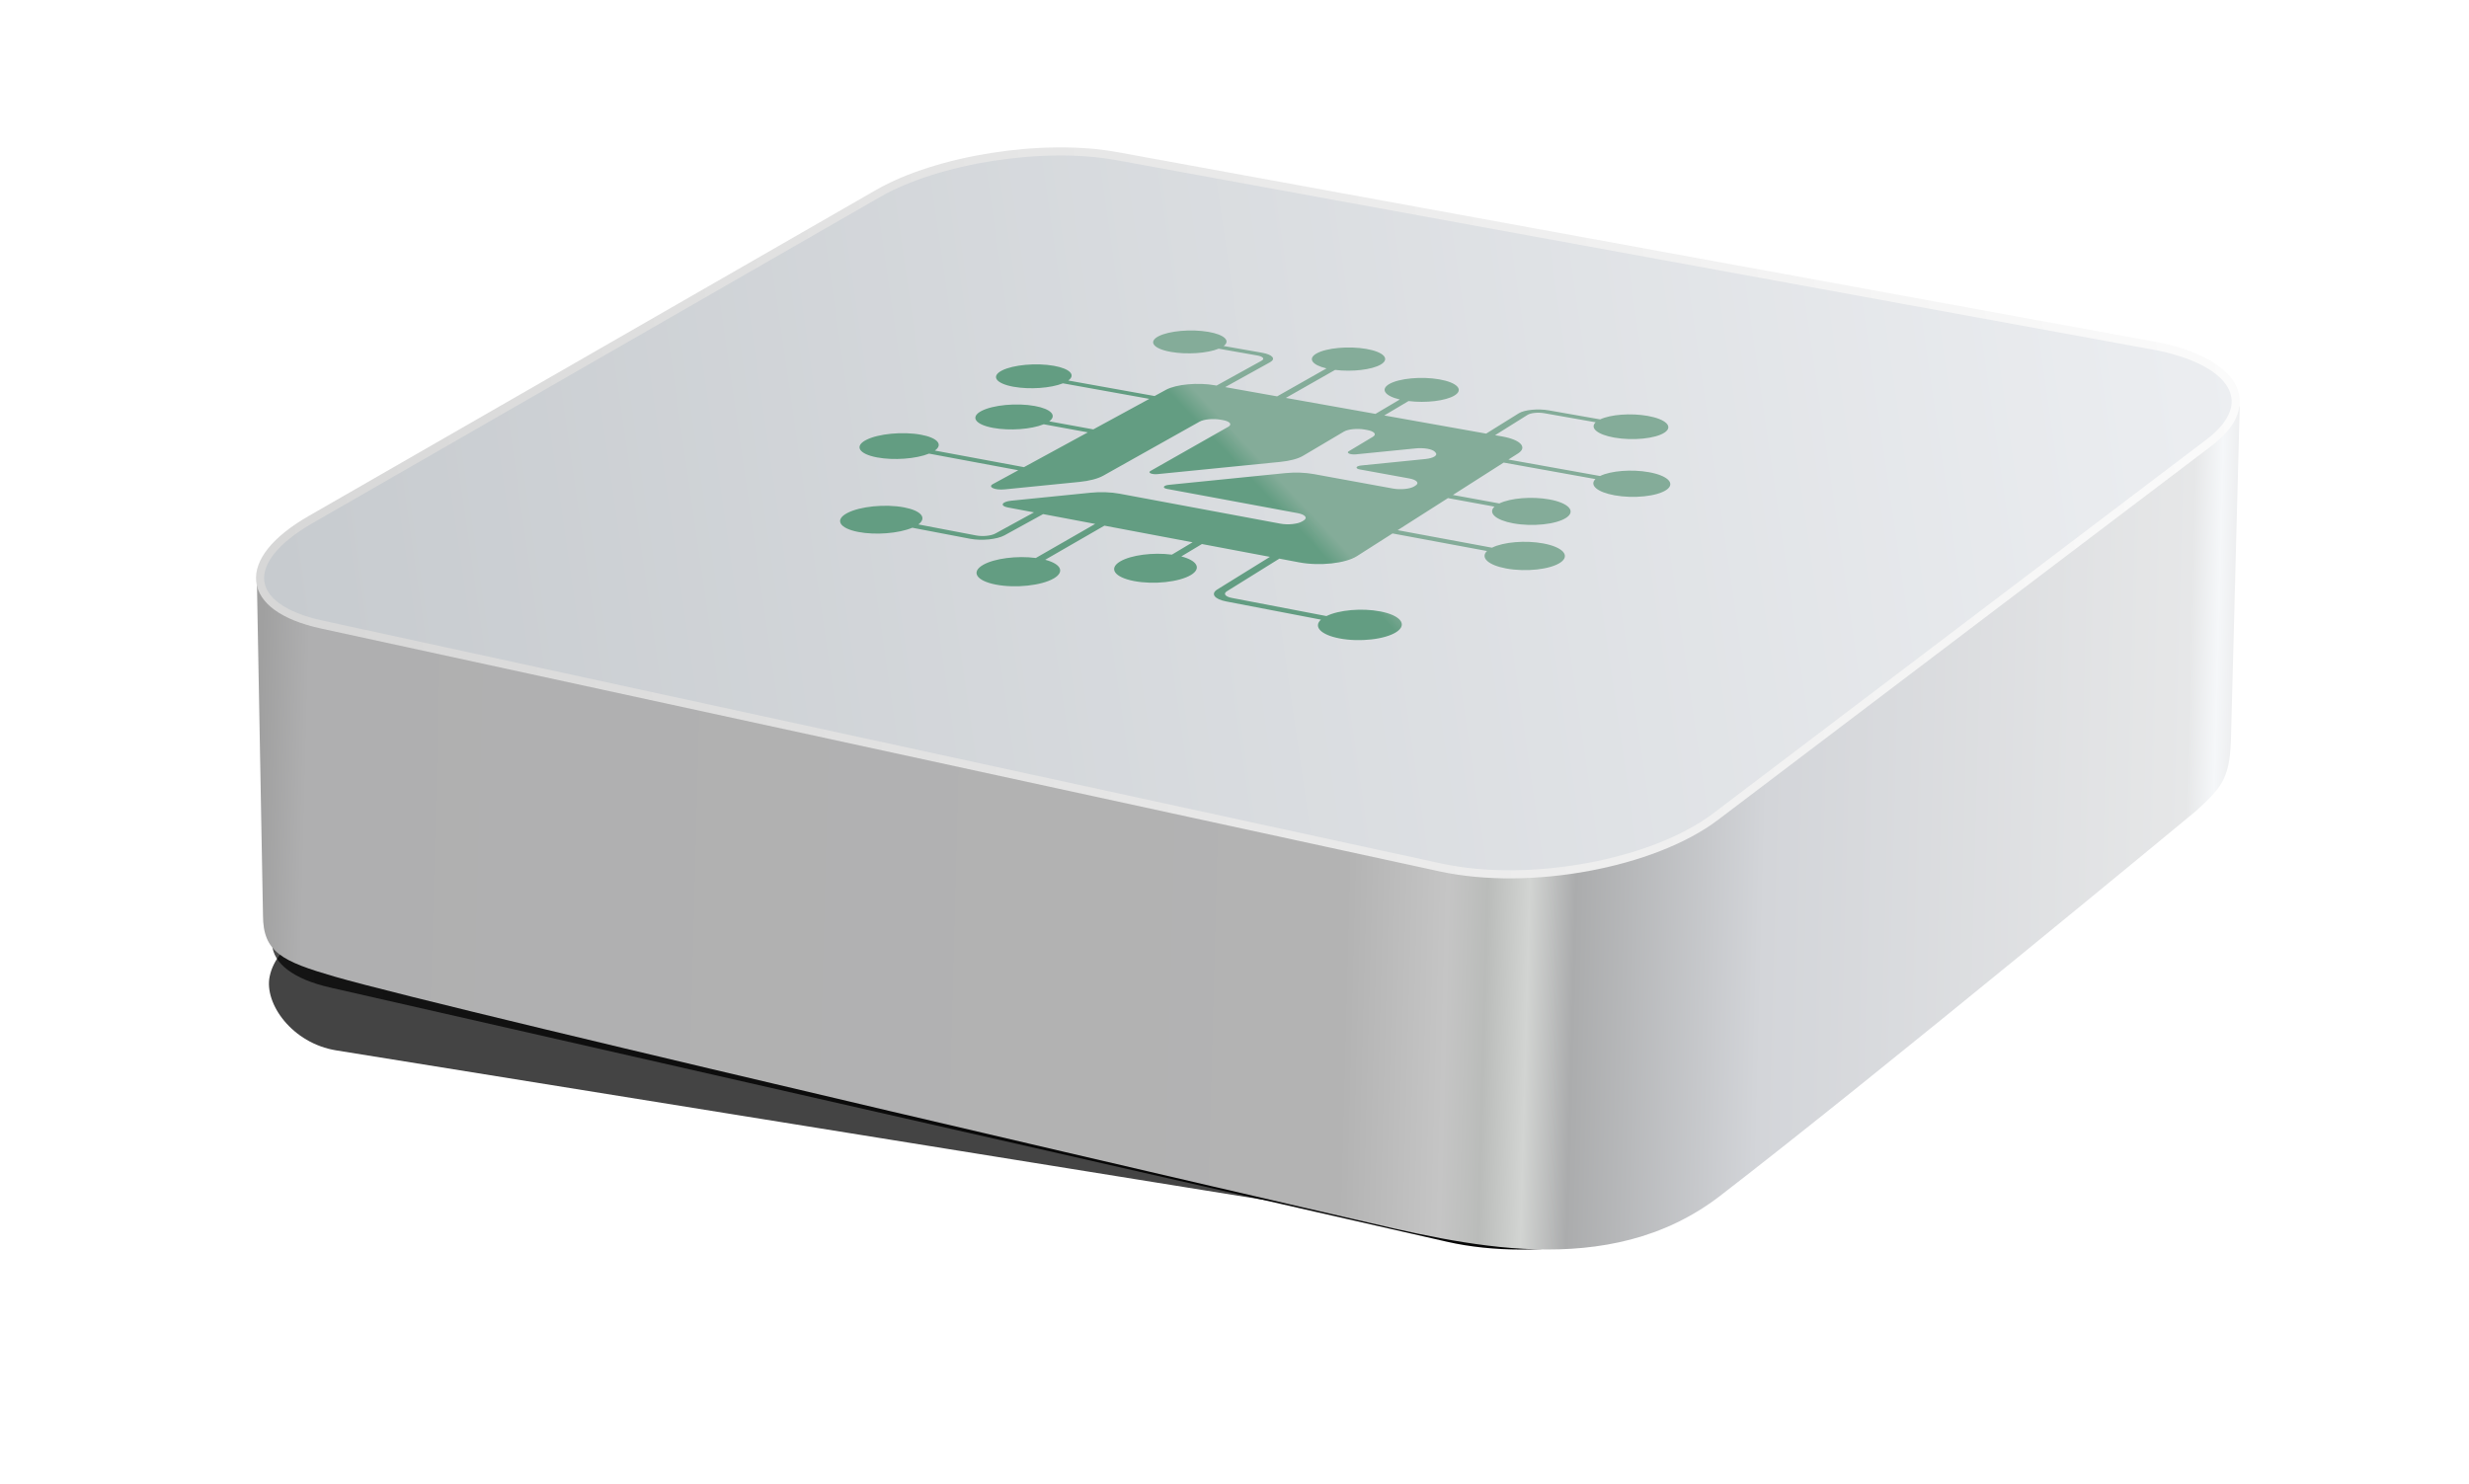 <svg xmlns="http://www.w3.org/2000/svg" xmlns:xlink="http://www.w3.org/1999/xlink" xml:space="preserve" width="183mm" height="110mm" viewBox="0 0 183 110"><defs><linearGradient id="e"><stop offset=".444" style="stop-color:#639d82;stop-opacity:1"/><stop offset=".479" style="stop-color:#84ac99;stop-opacity:1"/></linearGradient><linearGradient id="d"><stop offset="0" style="stop-color:#000;stop-opacity:.695"/><stop offset=".659" style="stop-color:#000;stop-opacity:1"/><stop offset="1" style="stop-color:#000;stop-opacity:1"/></linearGradient><linearGradient id="b"><stop offset="0" style="stop-color:#d7d7d7;stop-opacity:1"/><stop offset="1" style="stop-color:#fbfbfb;stop-opacity:1"/></linearGradient><linearGradient id="c"><stop offset="0" style="stop-color:#a0a0a0;stop-opacity:1"/><stop offset=".024" style="stop-color:#afafb0;stop-opacity:1"/><stop offset=".549" style="stop-color:#b3b3b3;stop-opacity:1"/><stop offset=".6" style="stop-color:#c5c5c5;stop-opacity:1"/><stop offset=".62" style="stop-color:#babcba;stop-opacity:1"/><stop offset=".641" style="stop-color:#d2d4d2;stop-opacity:1"/><stop offset=".664" style="stop-color:#abacad;stop-opacity:1"/><stop offset=".759" style="stop-color:#d3d5d9;stop-opacity:1"/><stop offset=".97" style="stop-color:#e6e7e8;stop-opacity:1"/><stop offset=".984" style="stop-color:#f5f7f9;stop-opacity:1"/><stop offset="1" style="stop-color:#e6e6e7;stop-opacity:1"/></linearGradient><linearGradient id="a"><stop offset="0" style="stop-color:#c7cbcf;stop-opacity:1"/><stop offset="1" style="stop-color:#eceef1;stop-opacity:1"/></linearGradient><linearGradient xlink:href="#a" id="j" x1="33.372" x2="178.514" y1="138.609" y2="117.671" gradientUnits="userSpaceOnUse"/><linearGradient xlink:href="#b" id="k" x1="33.372" x2="178.514" y1="138.609" y2="117.671" gradientUnits="userSpaceOnUse"/><linearGradient xlink:href="#c" id="i" x1="32.139" x2="179.36" y1="157.425" y2="161.302" gradientTransform="translate(-13.095 -95.369)" gradientUnits="userSpaceOnUse"/><linearGradient xlink:href="#d" id="g" x1="31.995" x2="180.948" y1="133.359" y2="133.359" gradientUnits="userSpaceOnUse"/><linearGradient xlink:href="#e" id="l" x1="418.344" x2="918.375" y1="604.495" y2="131.65" gradientUnits="userSpaceOnUse"/><linearGradient xlink:href="#e" id="m" x1="418.344" x2="918.375" y1="604.495" y2="131.65" gradientUnits="userSpaceOnUse"/><filter id="h" width="1.034" height="1.089" x="-.017" y="-.045" style="color-interpolation-filters:sRGB"><feGaussianBlur stdDeviation="1.006"/></filter><filter id="f" width="1.444" height="4.665" x="-.222" y="-1.832" style="color-interpolation-filters:sRGB"><feGaussianBlur stdDeviation="7.536"/></filter></defs><rect width="81.519" height="9.87" x="69.455" y="220.429" ry="4.935" style="mix-blend-mode:normal;fill:#000;fill-opacity:.733;stroke:none;stroke-width:.564;stroke-linecap:square;stroke-dasharray:none;stroke-opacity:1;paint-order:stroke fill markers;filter:url(#f)" transform="matrix(1.191 .192 -.192 .919 -19.463 -148.056)"/><path d="m96.839 106.632 75.236 12.596c6.161 1.032 8.322 4.214 4.693 7.186l-35.711 29.243c-4.638 3.798-14.007 5.69-20.797 4.17l-81.712-18.294c-5.496-1.23-5.485-4.754-.16-7.847l41.567-24.147c4.281-2.487 11.75-3.766 16.884-2.907" style="mix-blend-mode:normal;fill:url(#g);fill-opacity:1;stroke:none;stroke-width:.609;stroke-linecap:square;stroke-dasharray:none;stroke-opacity:1;paint-order:stroke fill markers;filter:url(#h)" transform="matrix(1.001 .013 .053 .972 -21.605 -64.856)"/><path d="m19.044 43.277.448 24.567c0 2.748 1.406 3.427 5.315 4.56 8.918 2.585 75.502 17.97 75.502 17.97 8.042 1.873 18.867 4.69 27.178-1.713 11.839-9.12 35.29-28.547 35.29-28.547 2.057-1.873 2.54-2.537 2.591-5.787l.639-24.209z" style="fill:url(#i);stroke:none;stroke-width:.265px;stroke-linecap:butt;stroke-linejoin:miter;stroke-opacity:1"/><path d="m95.813 107.502 76.81 14.04c6.086 1.112 7.998 4.306 4.18 7.201l-36.576 27.728c-4.62 3.502-13.78 5.209-20.395 3.772l-82.906-18.005c-5.805-1.261-6.119-4.753-.842-7.786l42.058-24.176c4.42-2.541 12.254-3.764 17.67-2.774z" style="fill:url(#j);stroke:url(#k);stroke-width:.6;stroke-linecap:square;stroke-dasharray:none;paint-order:stroke fill markers" transform="translate(-13.063 -95.932)"/><g style="fill:url(#l)" transform="translate(-120.451 -112.67)scale(.265)"><path d="M916.846 384.561c-21.081-3.672-47.743-1.261-59.665 5.418-10.877 6.105-5.844 13.802 11.874 17.98l-59.27 33.567-62.369-11.116 53.932-29.904c7.286-4.04 2.902-9.153-9.694-11.365l-46.037-8.084c8.51-6.413.717-13.64-18.158-16.943-20.78-3.634-47.67-1.27-60.177 5.311-12.591 6.627-5.885 15.029 15.1 18.734 19.065 3.362 43.575 1.694 57.26-3.882l46.112 8.108c7.098 1.249 9.481 4.046 5.366 6.32l-54.055 29.86-2.063-.367c-20.26-3.611-46.45-1.195-58.61 5.43l-13.733 7.48-103.596-18.607c9.317-6.7 1.929-14.23-17.203-17.653-21.061-3.767-48.934-1.272-62.383 5.607-13.542 6.927-7.382 15.686 13.888 19.528 19.326 3.487 44.698 1.718 59.268-4.115l103.749 18.66-67.265 36.644-52.9-9.675c9.631-7.014 2.157-14.879-17.39-18.433-21.504-3.906-50.043-1.264-63.878 5.938-13.933 7.254-7.73 16.398 13.99 20.385 19.722 3.616 45.682 1.74 60.658-4.365l52.993 9.706-76.705 41.787-106.96-19.906c10.255-7.262 3.09-15.384-16.666-19.04-21.743-4.02-51.08-1.262-65.668 6.2-14.693 7.515-8.916 16.968 13.048 21.074 19.953 3.724 46.626 1.756 62.308-4.58l107.122 19.965-30.589 16.664c-6.378 3.474 2.456 7.475 13.998 6.324l89.93-8.967c11.91-1.188 22.196-3.876 28.595-7.467l115.653-64.895c5.172-2.902 16.42-3.974 25.145-2.4l2.696.486c8.735 1.575 11.671 5.212 6.538 8.128L657.66 531.15c-3.614 2.053 1.809 4.418 8.59 3.742L813.593 520.2c11.53-1.15 21.32-3.762 27.218-7.256l49.22-29.15c4.933-2.921 16.059-4.003 24.87-2.423l2.724.489c8.823 1.582 12.025 5.24 7.133 8.175L895.66 507.49c-3.328 1.997 2.211 4.304 8.777 3.649l71.823-7.16c9.724-.969 19.954.869 22.861 4.11l.902 1.007c2.918 3.255-2.62 6.694-12.392 7.678l-76.919 7.742c-6.609.666-7.645 3.67-1.63 4.765l59.338 10.797c9.062 1.649 12.421 5.486 7.484 8.577l-1.528.957c-4.957 3.103-16.371 4.275-25.475 2.61l-95.023-17.368c-10.436-1.907-22.8-2.323-34.388-1.157L679.804 547.76c-6.82.687-8.183 3.77-2.147 4.89l156.726 29.068c9.187 1.704 12.405 5.69 7.164 8.908l-1.621.996c-5.26 3.23-17.026 4.462-26.257 2.742l-192.981-35.962c-10.47-1.951-23.063-2.371-35.023-1.167l-95.102 9.573c-11.288 1.136-13.942 6.223-4.17 8.065l31.509 5.943-46.378 25.4c-5.073 2.778-15.239 3.805-23.014 2.321l-69.393-13.242c10.706-7.85 3.33-16.581-17.153-20.473-22.547-4.281-53.048-1.244-68.279 6.83-15.344 8.132-9.439 18.31 13.346 22.686 20.706 3.971 48.453 1.784 64.804-5.087l69.507 13.283c13.748 2.628 32.247.753 41.19-4.163l46.356-25.483 62.489 11.785-71.256 40.903c-22.65-2.98-49.585.502-63.145 8.19-15.056 8.549-8.344 19.21 15.151 23.762 23.556 4.565 54.777 1.212 69.578-7.438 13.313-7.785 8.838-17.329-10.339-22.367l71.084-40.961 105.841 19.962-24.824 14.842c-22.64-2.968-49.11.484-62.04 8.12-14.348 8.486-6.992 19.07 16.582 23.591 23.635 4.534 54.339 1.21 68.428-7.377 12.667-7.723 7.617-17.194-11.692-22.2l24.76-14.862 81.627 15.395-63.126 39.103c-8.38 5.191-3.6 11.704 10.672 14.444l113.7 21.83c-9.401 8.602.009 18.242 22.128 22.517 24.475 4.723 55.332 1.18 68.768-7.862 13.331-8.971 4.402-19.943-19.794-24.559-21.883-4.168-49.39-1.786-64.507 5.608L755.444 683.55c-8.025-1.539-10.655-5.092-5.953-8.017l62.966-39.164 23.827 4.494c24.502 4.621 55.574 1.258 69.246-7.46l42.77-27.275 113.401 21.087c-8.283 7.982 1.479 16.949 22.956 20.96 23.8 4.439 53.087 1.2 65.278-7.187 12.1-8.325 2.72-18.557-20.815-22.9-21.321-3.926-47.542-1.744-61.442 5.136l-113.22-21.023 60.384-38.508 55.827 10.225c-8.077 7.622 1.495 16.21 22.506 20.072 23.275 4.273 51.89 1.214 63.78-6.787 11.805-7.944 2.608-17.739-20.414-21.921-20.853-3.782-46.474-1.73-60.042 4.828l-55.735-10.194 60.974-38.883 110.134 19.809c-7.584 7.386 2.221 15.732 23.033 19.497 23.022 4.16 50.91 1.22 62.165-6.525 11.174-7.69 1.672-17.19-21.103-21.263-20.599-3.679-45.575-1.722-58.562 4.607l-109.976-19.754 11.606-7.401c11.488-7.326 2.91-16.406-19.039-20.318l-8.58-1.529 39.008-24.413c3.83-2.397 12.74-3.264 20.125-1.962l61.596 10.859c-7.36 6.945 2.158 14.822 22.353 18.403 22.34 3.955 49.405 1.233 60.335-6.041 10.853-7.225 1.639-16.192-20.467-20.068-19.996-3.5-44.244-1.698-56.85 4.244l-61.51-10.83c-13.097-2.306-29.377-.726-36.191 3.522l-39.112 24.377-122.32-21.802 29.127-17.292c20.96 2.592 44.512-.238 55.07-6.593 11.576-6.977 3.41-15.665-18.123-19.44-21.485-3.767-48.37-1.254-60.166 5.647-10.76 6.306-5.365 14.239 12.723 18.532l-29.196 17.263-107.6-19.177 59.136-33.621c20.602 2.526 43.964-.194 54.638-6.341 11.71-6.752 3.983-15.182-17.146-18.863" style="fill:url(#m);fill-opacity:1;stroke-width:4.289" transform="translate(623.06 433.182)scale(.233)"/></g></svg>